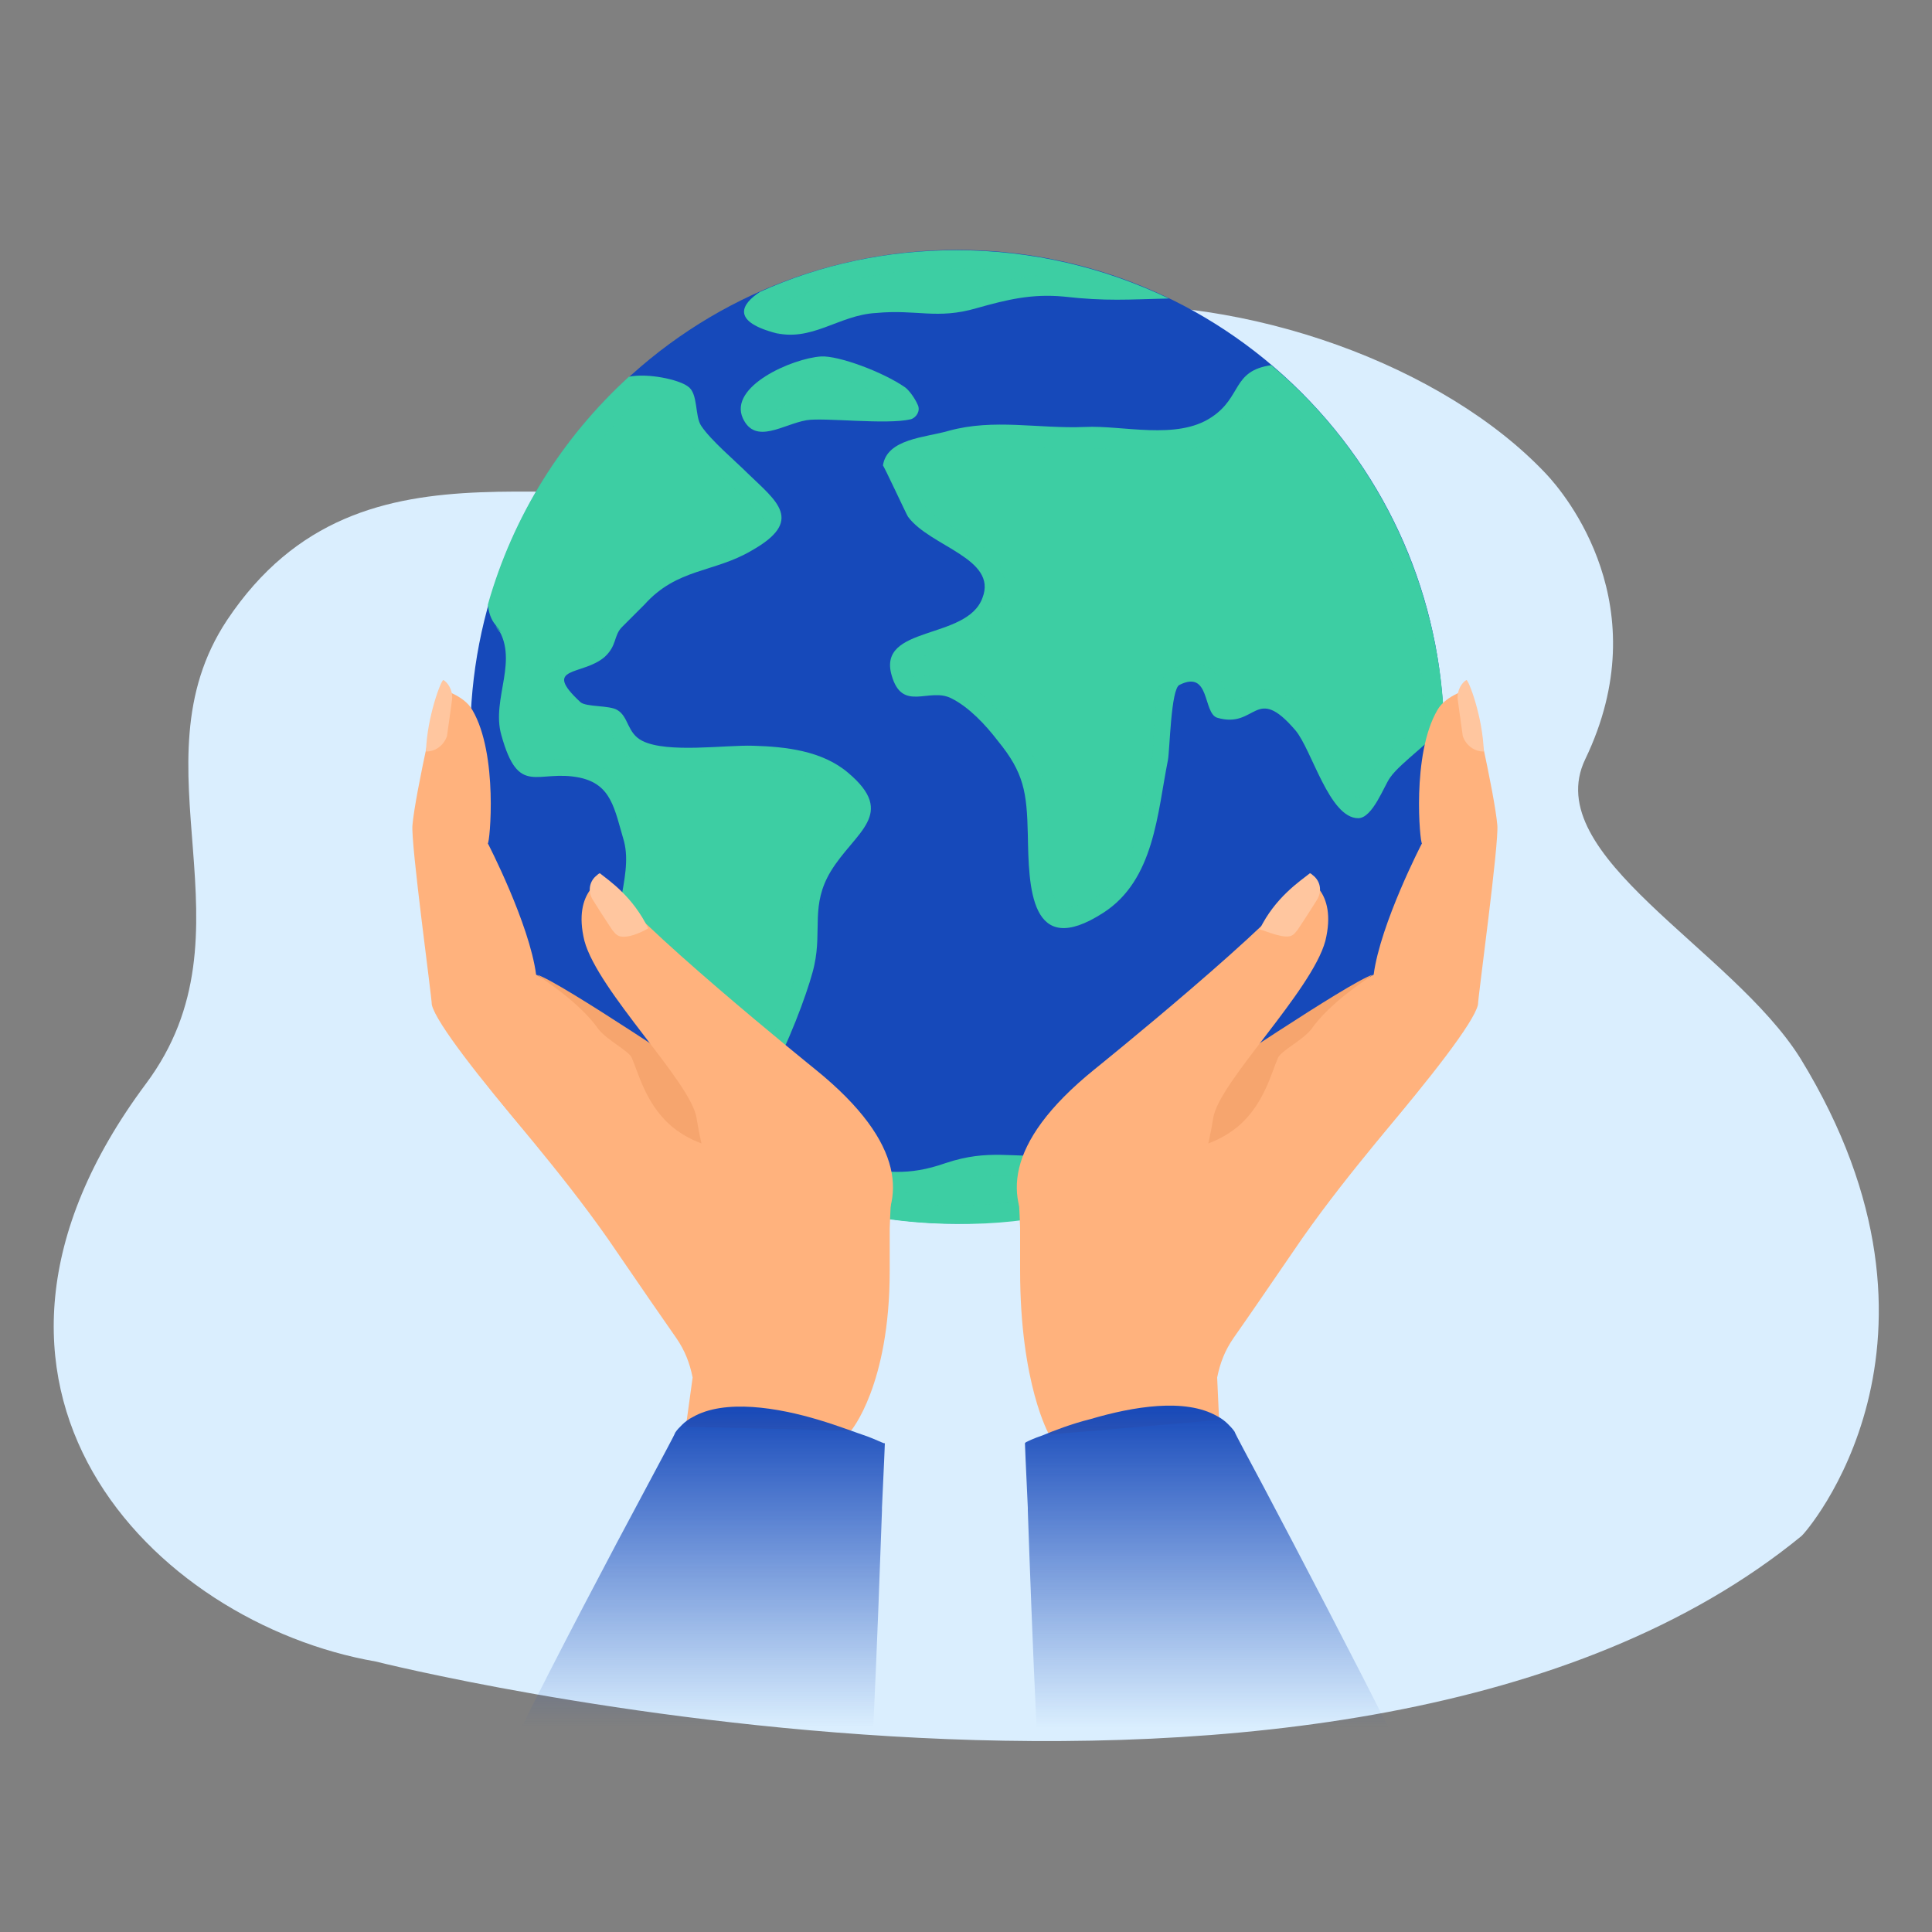 <svg xmlns="http://www.w3.org/2000/svg" width="197" height="197" viewBox="0 0 197 197" fill="none"><rect x="0" y="0" width="197" height="197" fill="#808080" stroke="none"/><path d="M183.703 156.615C137.506 194.439 38.316 169.42 38.316 169.42C15.662 165.48 -8.175 141.446 14.873 110.517C26.497 94.954 13.297 78.111 23.148 63.237C37.135 42.257 60.282 54.569 76.239 47.871C79.096 46.689 81.853 44.818 84.71 41.863C86.286 40.188 88.059 38.809 89.93 37.529C90.226 37.332 90.522 37.135 90.817 36.938C91.9 36.248 93.082 35.657 94.264 35.066C95.052 34.672 95.841 34.377 96.727 33.983C98.007 33.49 99.386 32.998 100.766 32.702C102.736 32.21 104.706 31.816 106.774 31.52C107.661 31.422 108.547 31.323 109.532 31.225C127.262 29.944 147.258 37.332 157.6 48.265C159.669 50.432 169.125 61.858 161.639 77.421C156.911 87.271 176.611 96.727 183.604 107.956C201.334 136.915 183.998 156.418 183.703 156.615Z" fill="#DAEEFE"></path><path d="M132.7 110.227C152.087 90.84 152.087 59.407 132.7 40.02C113.313 20.633 81.88 20.633 62.493 40.02C43.106 59.407 43.106 90.84 62.493 110.227C81.88 129.614 113.313 129.614 132.7 110.227Z" fill="#1649BA"></path><path d="M50.531 63.828C50.727 64.025 51.023 64.517 51.121 64.616C51.023 64.517 50.826 64.32 50.531 63.828Z" fill="#3DCEA3"></path><path opacity="0.18" d="M50.531 63.828C50.727 64.025 51.023 64.517 51.121 64.616C51.023 64.517 50.826 64.32 50.531 63.828Z" fill="#3DCEA3"></path><path d="M50.432 63.73C50.531 63.828 50.531 63.828 50.432 63.73V63.73Z" fill="#3DCEA3"></path><path opacity="0.18" d="M50.432 63.73C50.531 63.828 50.531 63.828 50.432 63.73V63.73Z" fill="#3DCEA3"></path><path d="M63.631 98.007C65.207 101.356 68.95 100.47 71.511 103.917C72.989 105.887 72.989 105.592 73.087 107.857C73.284 109.827 70.526 112.388 72.989 114.26C76.633 117.018 82.346 101.75 83.036 98.401C83.824 94.757 82.642 92.294 84.71 88.847C87.173 84.808 91.507 83.035 86.483 78.8C83.824 76.534 80.081 76.14 76.83 76.042C73.974 75.943 68.064 76.83 65.503 75.549C63.927 74.761 64.124 73.087 62.942 72.397C62.154 71.905 59.79 72.102 59.199 71.609C55.16 67.866 59.396 68.95 61.661 66.98C62.942 65.798 62.548 64.813 63.434 63.926C64.025 63.335 65.207 62.153 65.7 61.661C69.049 57.918 72.792 58.41 76.633 56.145C82.051 53.091 79.194 51.121 76.239 48.265C74.959 46.984 72.496 44.916 71.511 43.438C70.822 42.453 71.216 40.089 70.132 39.4C69.246 38.71 66.094 38.021 64.124 38.415C57.327 44.62 52.304 52.599 49.743 61.661C49.841 62.449 50.038 63.138 50.531 63.729C50.925 64.222 51.122 64.517 51.122 64.517C51.023 64.419 50.629 63.926 50.531 63.729C53.092 67.177 50.038 71.215 51.122 74.958C52.895 81.361 54.766 78.406 59.1 79.292C62.351 79.982 62.646 82.444 63.631 85.793C64.616 89.635 61.76 94.067 63.631 98.007Z" fill="#3DCEA3"></path><path opacity="0.18" d="M73.974 112.586C73.777 112.389 73.875 112.093 74.368 110.911C74.762 110.025 75.156 108.941 75.057 107.759C74.86 105.395 74.762 105.001 73.481 103.327C73.383 103.13 73.186 102.933 73.087 102.736C71.511 100.667 69.64 99.781 68.162 99.189C66.685 98.599 65.897 98.204 65.404 97.219C64.616 95.644 65.01 93.871 65.306 91.802C65.7 89.734 65.995 87.665 65.404 85.498C65.306 85.104 65.207 84.71 65.109 84.316C64.321 81.46 63.533 78.406 59.494 77.618C58.706 77.421 58.017 77.421 57.229 77.421C56.638 77.421 56.145 77.421 55.653 77.519C55.259 77.519 54.963 77.618 54.766 77.618C54.372 77.618 53.88 77.618 53.092 74.761C52.796 73.678 52.993 72.299 53.289 70.822C53.683 68.753 54.077 66.192 52.796 63.73H52.895L52.304 62.941C52.107 62.745 52.008 62.449 52.008 62.154C54.372 53.88 59.002 46.492 65.306 40.582C65.503 40.582 65.601 40.582 65.798 40.582C67.276 40.582 68.753 41.075 69.147 41.272C69.246 41.468 69.246 41.961 69.344 42.257C69.443 43.044 69.64 44.029 70.132 44.818C71.019 46.197 72.792 47.773 74.171 49.151C74.466 49.447 74.86 49.742 75.057 50.038C75.353 50.235 75.55 50.531 75.845 50.727C76.633 51.417 77.914 52.697 77.914 53.092C77.914 53.092 77.717 53.682 75.845 54.766C74.565 55.554 73.284 55.948 71.905 56.342C69.541 57.13 66.882 57.918 64.419 60.676C64.124 61.07 63.434 61.76 62.843 62.35C62.646 62.547 62.449 62.745 62.252 62.941C61.563 63.631 61.267 64.419 61.07 64.912C60.873 65.404 60.873 65.601 60.578 65.897C60.184 66.29 59.396 66.487 58.805 66.783C57.721 67.177 56.244 67.669 55.948 69.246C55.554 70.92 56.933 72.397 58.312 73.579C59.1 74.269 60.184 74.368 61.267 74.466C61.563 74.466 62.055 74.564 62.252 74.564C62.351 74.663 62.449 74.86 62.449 75.057C62.843 75.845 63.434 77.027 64.912 77.815C66.094 78.406 67.768 78.701 70.231 78.701C71.511 78.701 72.792 78.603 73.875 78.603C74.86 78.504 75.747 78.504 76.535 78.504C76.732 78.504 76.83 78.504 77.027 78.504C79.982 78.603 83.331 78.898 85.498 80.77C86.089 81.263 87.173 82.346 87.074 82.937C86.976 83.528 86.188 84.415 85.498 85.301C84.809 86.089 84.021 87.074 83.331 88.256C81.755 90.915 81.755 92.984 81.657 95.052C81.657 96.136 81.657 97.219 81.361 98.401C81.066 99.682 79.884 103.327 78.308 106.774C76.042 110.616 74.565 112.192 73.974 112.586Z" fill="#3DCEA3"></path><path d="M92.294 39.498C90.029 37.922 85.498 36.248 83.725 36.346C80.77 36.543 74.269 39.4 75.746 42.65C77.027 45.408 79.883 43.241 82.248 42.847C84.02 42.552 90.423 43.34 92.885 42.749C93.477 42.552 93.871 41.862 93.575 41.271C93.279 40.582 92.689 39.794 92.294 39.498Z" fill="#3DCEA3"></path><path opacity="0.18" d="M77.716 42.059C77.618 42.059 77.618 41.961 77.519 41.862C77.519 41.764 77.421 41.665 77.618 41.37C78.406 39.991 81.853 38.415 83.823 38.316C83.823 38.316 83.823 38.316 83.922 38.316C85.301 38.316 88.945 39.597 90.915 40.976C90.62 40.976 90.226 40.976 89.832 40.976C88.749 40.976 87.468 40.877 86.286 40.877C85.203 40.877 84.316 40.779 83.43 40.779C82.74 40.779 82.248 40.779 81.853 40.877C81.066 40.976 80.278 41.271 79.49 41.567C78.997 41.862 78.209 42.059 77.716 42.059Z" fill="#3DCEA3"></path><path d="M129.626 37.233C125.588 37.824 126.671 40.483 123.519 42.552C119.973 44.916 114.457 43.34 110.616 43.537C105.888 43.734 101.357 42.65 96.727 43.931C94.363 44.62 90.423 44.719 90.029 47.477C90.029 47.28 92.492 52.599 92.59 52.697C94.856 55.751 101.751 56.933 100.175 60.971C98.599 65.305 89.438 63.729 90.916 68.851C91.999 72.693 94.757 70.033 97.023 71.215C98.796 72.102 100.47 73.875 101.751 75.549C104.41 78.8 104.706 80.77 104.804 85.104C104.903 90.423 105.001 97.909 112.487 93.082C117.708 89.733 118.003 82.937 119.087 77.519C119.284 76.534 119.382 70.23 120.269 69.836C123.421 68.26 122.633 72.693 124.11 73.185C128.149 74.367 127.952 69.639 132.089 74.466C133.763 76.436 135.536 83.429 138.491 83.429C139.969 83.429 141.151 80.08 141.742 79.292C142.825 77.716 146.371 75.352 147.258 73.776C146.765 59.1 140.067 45.999 129.626 37.233Z" fill="#3DCEA3"></path><path opacity="0.18" d="M108.547 92.59C106.873 92.59 106.873 87.468 106.873 85.005C106.873 80.475 106.479 78.012 103.425 74.269C102.046 72.594 100.273 70.624 98.008 69.442C97.318 69.049 96.53 68.852 95.545 68.852C95.053 68.852 94.659 68.852 94.265 68.95C93.969 68.95 93.674 69.049 93.477 69.049C93.28 69.049 93.181 69.049 93.181 69.049C93.181 69.049 92.984 68.852 92.886 68.359C92.689 67.669 92.59 67.374 95.841 66.29C98.205 65.502 101.16 64.517 102.145 61.661C103.622 57.524 99.879 55.357 97.417 53.88C96.235 53.19 94.954 52.402 94.363 51.712C94.265 51.417 93.969 50.826 93.674 50.235C93.083 49.053 92.689 48.068 92.393 47.477C92.984 46.886 94.462 46.59 95.742 46.394C96.333 46.295 96.924 46.197 97.417 45.999C98.796 45.605 100.273 45.507 102.046 45.507C103.228 45.507 104.312 45.605 105.494 45.605C106.676 45.704 107.956 45.704 109.237 45.704C109.828 45.704 110.32 45.704 110.813 45.704C111.01 45.704 111.207 45.704 111.502 45.704C112.389 45.704 113.374 45.803 114.457 45.901C115.639 45.999 116.821 46.098 118.102 46.098C119.875 46.098 122.534 45.901 124.8 44.423C126.573 43.242 127.262 41.961 127.853 40.976C128.346 40.188 128.543 39.794 129.232 39.498C138.984 48.068 144.795 60.282 145.386 73.284C144.894 73.875 143.909 74.761 143.121 75.353C141.939 76.338 140.855 77.323 140.264 78.209C140.067 78.504 139.87 78.997 139.575 79.49C139.378 79.982 138.787 80.967 138.491 81.46C137.703 80.868 136.423 78.111 135.832 76.928C135.142 75.451 134.551 74.171 133.763 73.284C132.581 71.806 131.005 70.329 129.134 70.329C128.149 70.329 127.361 70.723 126.77 71.019C126.277 71.314 125.982 71.412 125.489 71.412C125.391 71.412 125.391 71.412 125.292 71.412C125.292 71.314 125.194 71.117 125.194 71.019C124.8 69.935 124.11 67.669 121.648 67.669C121.057 67.669 120.367 67.867 119.678 68.162C118.2 68.852 117.905 70.624 117.609 75.549C117.609 76.141 117.511 77.027 117.511 77.224C117.314 78.111 117.215 79.096 117.018 79.982C116.23 84.513 115.442 89.142 111.699 91.507C109.828 92.492 108.941 92.59 108.547 92.59Z" fill="#3DCEA3"></path><path d="M118.102 115.639C115.639 115.048 119.875 116.131 118.102 115.639V115.639Z" fill="#3DCEA3"></path><path opacity="0.18" d="M118.102 115.639C115.639 115.048 119.875 116.131 118.102 115.639V115.639Z" fill="#3DCEA3"></path><path d="M119.087 119.973C121.254 118.594 122.436 116.722 118.102 115.639C114.162 114.555 111.305 117.609 107.661 117.806C103.228 118.101 100.864 117.116 96.431 118.594C92.492 119.973 90.325 119.48 86.286 118.988C84.316 118.692 78.308 118.101 76.436 120.071C82.838 123.125 90.029 124.799 97.614 124.799C105.297 124.898 112.586 123.125 119.087 119.973Z" fill="#3DCEA3"></path><path opacity="0.18" d="M97.614 122.928C92.689 122.928 87.862 122.238 83.233 120.761C84.415 120.859 85.4 120.958 85.99 121.056L86.582 121.155C88.355 121.45 89.832 121.647 91.309 121.647C93.082 121.647 94.856 121.352 96.924 120.662C98.894 119.973 100.372 119.874 101.652 119.874C102.243 119.874 102.834 119.874 103.524 119.874C104.213 119.874 105.001 119.973 105.789 119.973C106.479 119.973 107.07 119.973 107.759 119.874C109.631 119.776 111.207 119.086 112.586 118.495C113.965 117.904 115.147 117.412 116.427 117.412C116.821 117.412 117.215 117.51 117.609 117.609C118.102 117.707 118.397 117.806 118.594 117.904C118.496 118.003 118.299 118.101 118.102 118.298C111.601 121.352 104.706 122.928 97.614 122.928Z" fill="#3DCEA3"></path><path d="M99.584 31.422C102.736 30.535 105.198 29.944 108.449 30.239C112.783 30.732 115.048 30.535 119.185 30.436C112.586 27.285 105.297 25.512 97.515 25.512C90.423 25.512 83.627 26.989 77.52 29.747C75.55 31.027 74.663 32.702 78.8 33.884C78.012 33.687 78.308 33.785 78.8 33.884C79.391 34.081 80.179 34.278 78.8 33.884C82.74 34.968 85.498 32.111 89.34 31.914C93.477 31.52 95.545 32.603 99.584 31.422Z" fill="#3DCEA3"></path><path opacity="0.18" d="M80.671 32.013C80.278 32.013 79.785 31.914 79.391 31.816C78.898 31.717 78.603 31.52 78.308 31.422C78.406 31.422 78.406 31.323 78.504 31.323C84.513 28.664 90.915 27.383 97.515 27.383C100.371 27.383 103.228 27.679 106.084 28.171C103.622 28.27 101.455 28.762 99.091 29.452C97.909 29.747 96.826 29.944 95.644 29.944C94.954 29.944 94.264 29.846 93.477 29.846C92.59 29.747 91.704 29.747 90.522 29.747C90.127 29.747 89.734 29.747 89.241 29.747C87.37 29.846 85.793 30.437 84.316 31.028C83.035 31.619 81.853 32.013 80.671 32.013Z" fill="#3DCEA3"></path><path d="M43.537 97.614C44.03 99.879 45.015 104.213 48.856 109.532C51.614 113.374 56.835 118.988 61.957 126.277C65.601 131.596 67.768 134.748 68.95 136.423C69.837 137.703 70.329 138.984 70.625 140.461L69.935 145.485L86.779 145.879C86.779 145.879 90.719 141.249 90.719 129.626C90.719 128.247 90.719 126.868 90.719 125.292C90.916 118.2 92.984 112.586 72.398 112.389C72.299 112.389 72.201 112.29 72.102 112.29C71.314 111.995 70.034 111.404 68.261 109.926C67.965 109.729 67.67 109.434 67.276 109.138C65.306 107.365 63.336 105.986 61.563 104.903C52.402 99.091 43.045 95.545 43.537 97.614Z" fill="#FFB27D"></path><path d="M42.059 84.119C42.355 80.77 44.818 70.231 44.818 70.231C44.818 70.231 47.28 70.822 48.166 72.398C50.826 76.929 49.94 85.991 49.742 85.991C49.742 85.991 53.978 94.166 54.667 99.387C54.667 99.387 65.897 105.494 68.359 109.926C68.457 110.222 68.654 110.419 68.654 110.714C68.95 111.699 69.147 113.078 69.049 114.556C68.95 119.875 66.882 127.065 63.73 126.474C62.941 126.376 44.818 106.085 44.029 102.44C44.029 101.652 41.862 85.892 42.059 84.119Z" fill="#FFB27D"></path><path d="M71.412 106.873C71.412 106.873 71.905 111.995 66.586 107.464L66.192 113.374L73.678 117.314L76.239 112.98L71.412 106.873Z" fill="#FFB27D"></path><path d="M45.408 75.451C45.507 75.254 45.605 75.057 45.605 74.86C45.605 74.86 45.901 72.792 46.098 71.314C46.197 70.329 45.605 69.541 45.212 69.344C45.014 69.246 43.537 73.087 43.438 76.633C44.325 76.633 45.014 76.141 45.408 75.451Z" fill="#FFC69F"></path><path d="M54.766 99.387C57.228 100.175 72.004 110.222 72.791 110.616C74.663 112.98 74.959 116.427 74.072 116.821C72.89 117.314 70.132 116.329 68.26 114.654C65.798 112.389 65.109 109.434 64.419 107.858C64.124 107.168 61.956 106.085 61.07 105.001C59.002 102.046 55.062 99.682 54.766 99.387Z" fill="#F6A56E"></path><path d="M83.134 109.04C83.134 109.04 63.828 93.477 61.661 89.537C61.661 89.537 58.312 90.719 59.593 95.939C60.972 101.061 70.428 110.32 71.019 113.965C73.186 127.656 80.967 131.892 80.967 131.892C80.967 131.892 102.145 124.406 83.134 109.04Z" fill="#FFB27D"></path><path d="M62.941 95.348C62.745 95.25 62.646 95.053 62.449 94.856C62.449 94.856 61.267 93.083 60.479 91.802C59.888 90.916 60.085 89.832 60.873 89.241C61.07 89.044 61.169 89.044 61.169 89.044C62.154 89.832 64.517 91.408 66.094 94.659C65.305 95.151 63.631 95.841 62.941 95.348Z" fill="#FFC69F"></path><path d="M90.226 147.159C90.226 147.159 90.128 149.72 89.931 153.759C89.931 153.857 89.931 153.956 89.931 154.054C89.734 159.57 89.438 167.844 89.044 176.118C76.83 176.118 64.715 176.118 53.19 176.118C56.539 169.322 62.351 158.29 65.897 151.69C67.571 148.538 68.753 146.371 68.852 146.076C69.049 145.78 69.246 145.583 69.541 145.288C69.837 144.992 70.231 144.697 70.625 144.5C73.875 142.628 79.293 143.515 83.528 144.795C85.498 145.386 87.271 146.076 88.453 146.47C89.241 146.765 89.832 147.061 90.128 147.159C90.226 147.159 90.226 147.159 90.226 147.159Z" fill="url(#paint0_linear_509_3048)"></path><path d="M151.198 97.614C150.705 99.879 149.72 104.213 145.879 109.532C143.121 113.374 137.9 118.988 132.778 126.277C129.134 131.596 126.967 134.748 125.785 136.423C124.898 137.703 124.406 138.984 124.11 140.461L124.307 144.795L106.971 146.273C106.971 146.273 104.016 141.151 104.016 129.528C104.016 128.149 104.016 126.77 104.016 125.194C103.819 118.102 101.751 112.487 122.337 112.29C122.436 112.29 122.534 112.192 122.633 112.192C123.421 111.896 124.701 111.305 126.474 109.828C126.77 109.631 127.065 109.335 127.459 109.04C129.429 107.267 131.399 105.888 133.172 104.804C142.333 99.091 151.69 95.545 151.198 97.614Z" fill="#FFB27D"></path><path d="M152.675 84.119C152.38 80.77 149.917 70.231 149.917 70.231C149.917 70.231 147.455 70.822 146.568 72.398C143.909 76.929 144.795 85.991 144.992 85.991C144.992 85.991 140.757 94.166 140.067 99.387C140.067 99.387 128.838 105.494 126.376 109.926C126.277 110.222 126.08 110.419 126.08 110.714C125.785 111.699 125.588 113.078 125.686 114.556C125.785 119.875 127.853 127.065 131.005 126.474C131.793 126.376 149.917 106.085 150.705 102.44C150.705 101.652 152.872 85.892 152.675 84.119Z" fill="#FFB27D"></path><path d="M123.322 106.873C123.322 106.873 122.829 111.995 128.148 107.464L128.542 113.374L121.056 117.314L118.495 112.98L123.322 106.873Z" fill="#FFB27D"></path><path d="M149.326 75.451C149.228 75.254 149.129 75.057 149.129 74.86C149.129 74.86 148.834 72.792 148.637 71.314C148.538 70.329 149.129 69.541 149.523 69.344C149.72 69.246 151.198 73.087 151.296 76.633C150.41 76.633 149.72 76.141 149.326 75.451Z" fill="#FFC69F"></path><path d="M139.968 99.387C137.506 100.175 122.731 110.222 121.943 110.616C120.071 112.98 119.776 116.427 120.662 116.821C121.844 117.314 124.602 116.329 126.474 114.654C128.936 112.389 129.626 109.434 130.315 107.858C130.611 107.168 132.778 106.085 133.664 105.001C135.733 102.046 139.673 99.682 139.968 99.387Z" fill="#F6A56E"></path><path d="M111.601 109.04C111.601 109.04 130.907 93.477 133.074 89.537C133.074 89.537 136.423 90.719 135.142 95.939C133.763 101.061 124.307 110.32 123.716 113.965C121.549 127.656 113.768 131.892 113.768 131.892C113.768 131.892 92.59 124.406 111.601 109.04Z" fill="#FFB27D"></path><path d="M131.793 95.348C131.99 95.25 132.089 95.053 132.286 94.856C132.286 94.856 133.468 93.083 134.256 91.802C134.847 90.916 134.65 89.832 133.862 89.241C133.665 89.044 133.566 89.044 133.566 89.044C132.581 89.832 130.02 91.507 128.444 94.757C129.134 94.954 131.104 95.841 131.793 95.348Z" fill="#FFC69F"></path><path d="M141.545 176.118C130.119 176.118 118.003 176.118 105.691 176.118C105.297 167.844 105.001 159.669 104.804 154.054C104.804 153.956 104.804 153.857 104.804 153.759C104.607 149.72 104.509 147.159 104.509 147.159C104.509 147.159 104.509 147.159 104.607 147.061C104.804 146.962 105.395 146.667 106.282 146.371C107.464 145.879 109.237 145.189 111.207 144.697C115.541 143.416 120.86 142.53 124.11 144.401C124.504 144.598 124.898 144.894 125.194 145.189C125.391 145.386 125.686 145.682 125.883 145.977C125.982 146.273 127.164 148.44 128.838 151.592C132.384 158.29 138.196 169.42 141.545 176.118Z" fill="url(#paint1_linear_509_3048)"></path><defs><linearGradient id="paint0_linear_509_3048" x1="71.708" y1="176.135" x2="71.708" y2="143.332" gradientUnits="userSpaceOnUse"><stop stop-color="#1649BA" stop-opacity="0"></stop><stop offset="1" stop-color="#1649BA"></stop></linearGradient><linearGradient id="paint1_linear_509_3048" x1="123.045" y1="176.16" x2="123.045" y2="143.332" gradientUnits="userSpaceOnUse"><stop stop-color="#1649BA" stop-opacity="0"></stop><stop offset="1" stop-color="#1649BA"></stop></linearGradient></defs></svg>